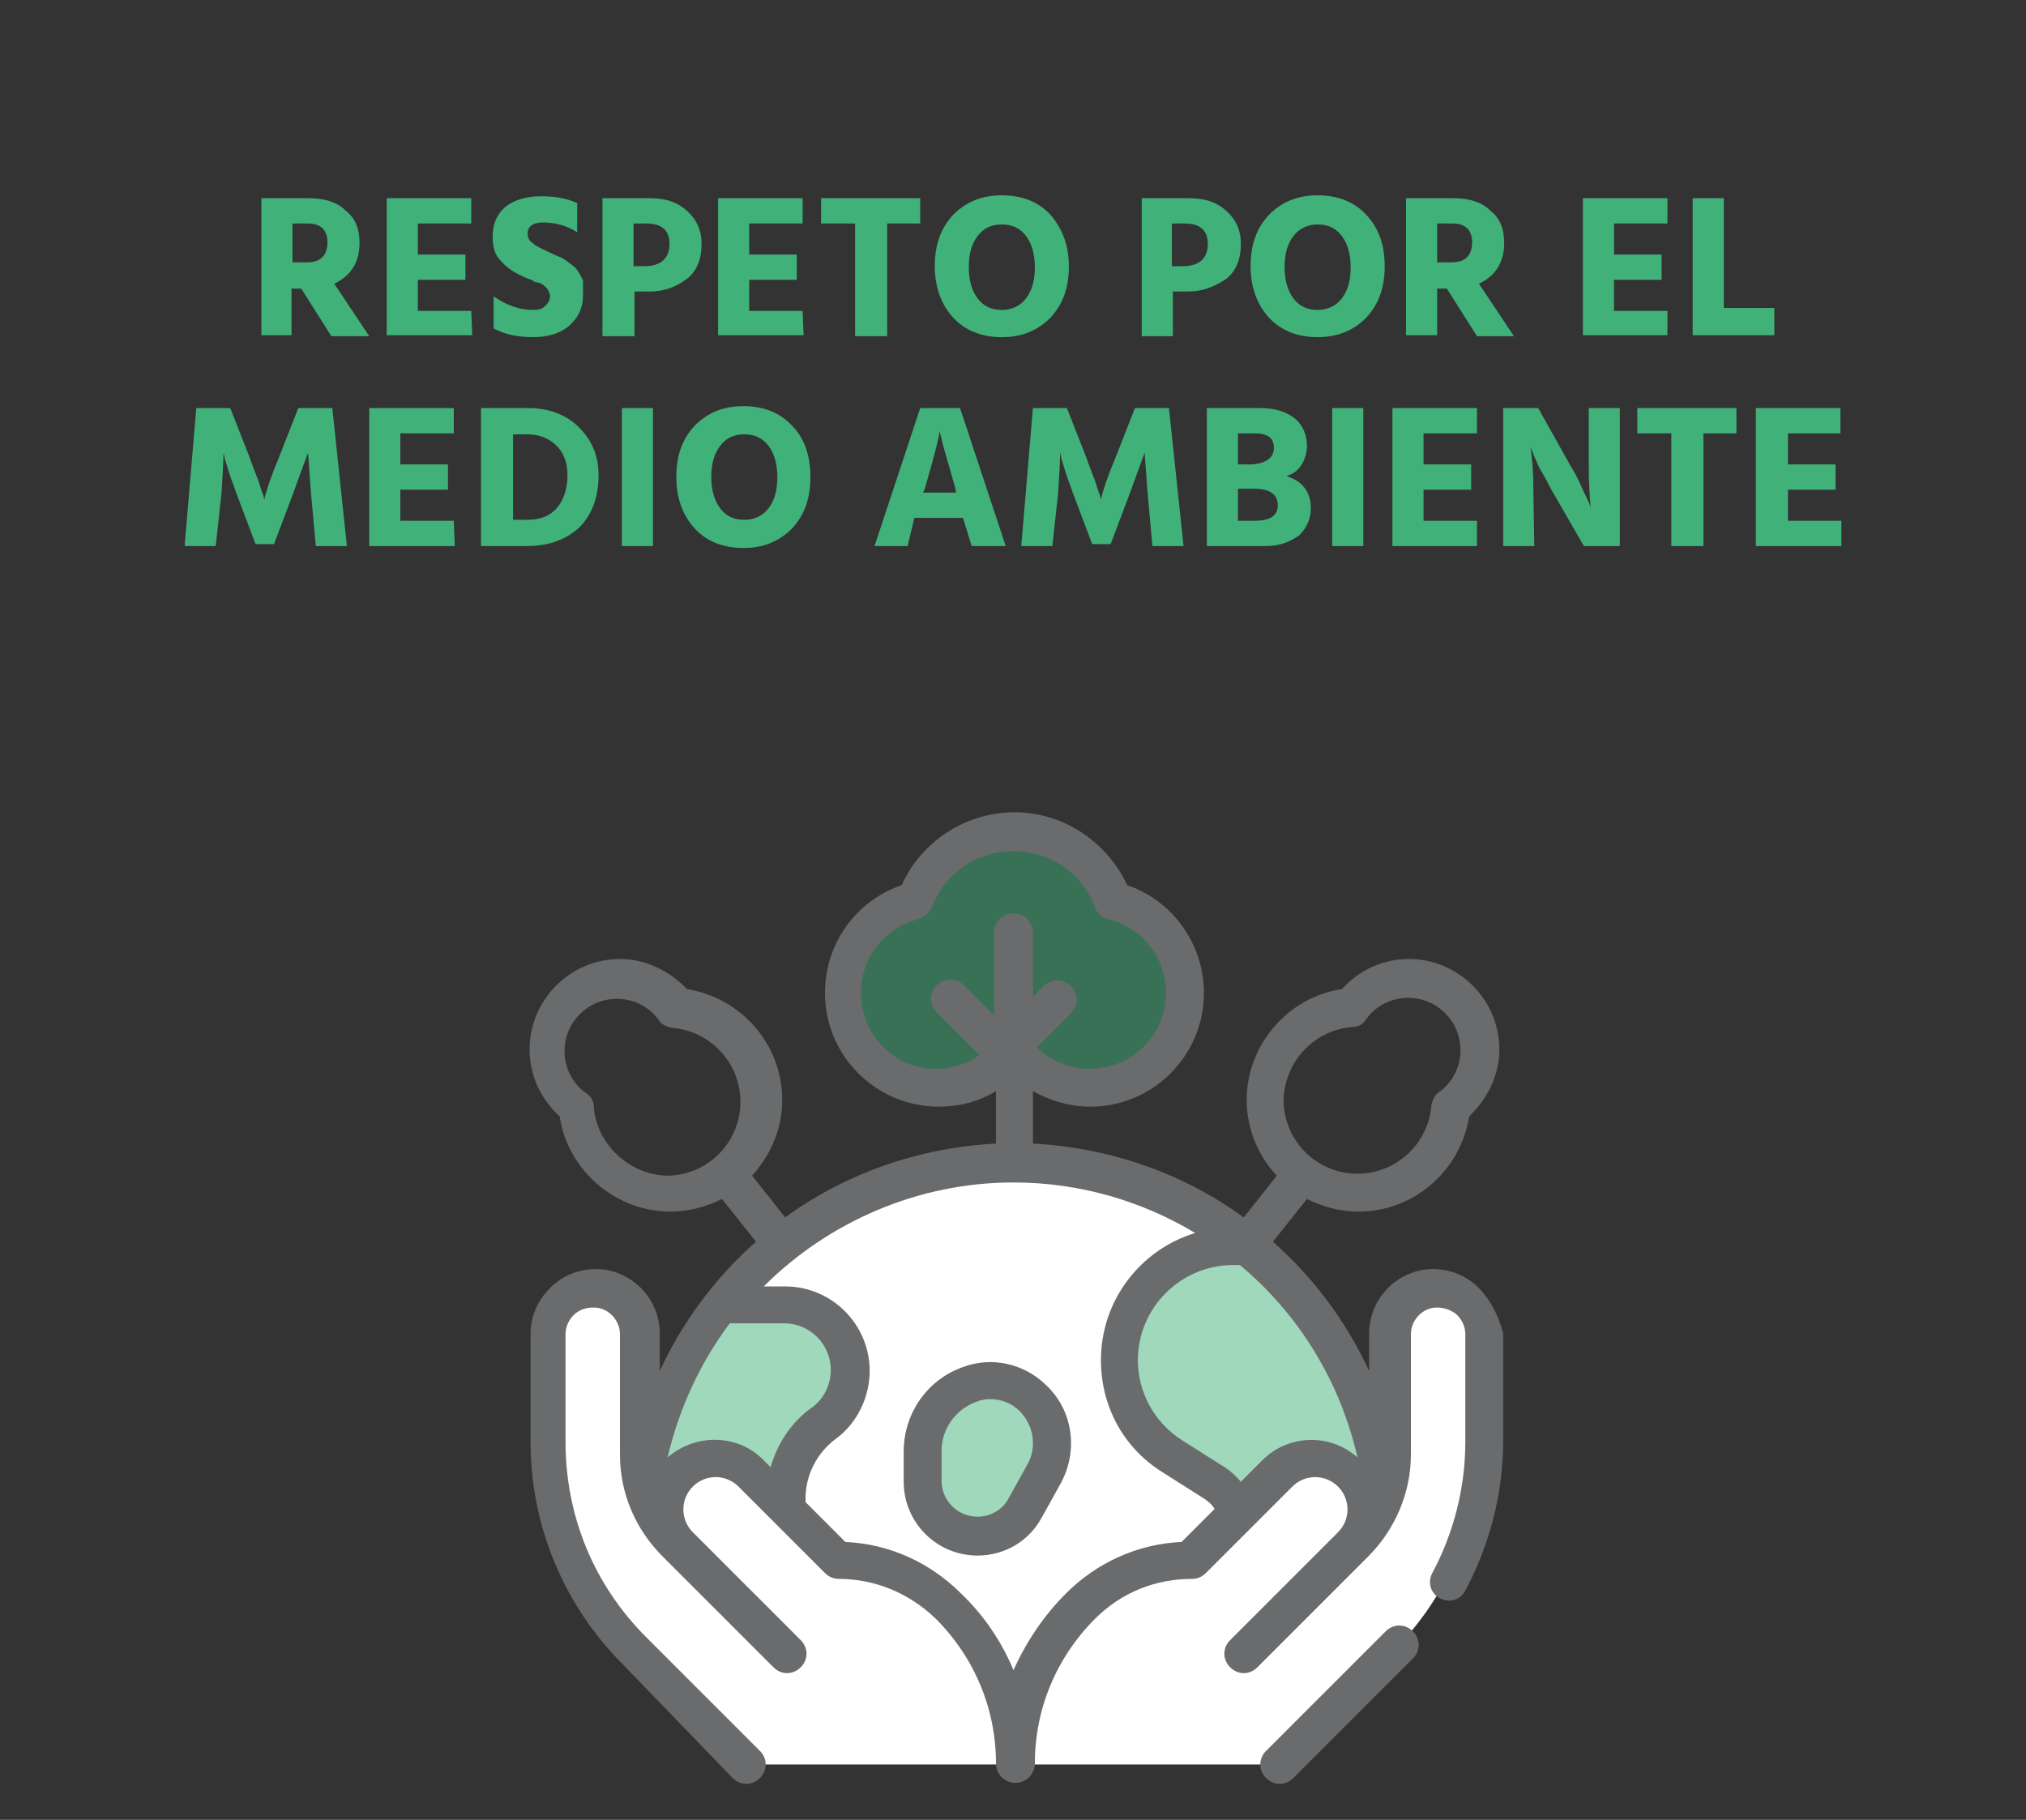 <?xml version="1.0" encoding="utf-8"?>
<!-- Generator: Adobe Illustrator 24.3.2, SVG Export Plug-In . SVG Version: 6.00 Build 0)  -->
<!DOCTYPE svg PUBLIC "-//W3C//DTD SVG 1.1//EN" "http://www.w3.org/Graphics/SVG/1.1/DTD/svg11.dtd">
<svg version="1.1" id="Capa_1" xmlns:x="http://ns.adobe.com/Extensibility/1.0/" xmlns:i="http://ns.adobe.com/AdobeIllustrator/10.0/" xmlns:graph="http://ns.adobe.com/Graphs/1.0/"
	 xmlns="http://www.w3.org/2000/svg" xmlns:xlink="http://www.w3.org/1999/xlink" x="0px" y="0px" width="208.5px" height="187.3px"
	 viewBox="0 0 208.5 187.3" style="enable-background:new 0 0 208.5 187.3;" xml:space="preserve">
<rect x="0" y="0" width="208.5" height="187.3" fill="#333333" stroke="none"/>
<style type="text/css">
	.st0{fill:#41B17A;}
	.st1{opacity:0.5;fill:#41B17A;}
	.st2{fill:#FFFFFF;}
	.st3{opacity:0.5;}
	.st4{fill:#6A6B6C;}
</style>
<g>
	<path class="st0" d="M30.1,34.5h-3.2V20.4h4.9c1.6,0,2.9,0.4,3.8,1.3c1,0.8,1.4,1.9,1.4,3.3c0,2-0.9,3.4-2.6,4.2l3.6,5.4h-3.9
		L31,29.7h-1v4.8H30.1z M31.7,23h-1.6v4h1.5c1.4,0,2.1-0.7,2.1-2.1c0-0.6-0.2-1.1-0.5-1.4S32.4,23,31.7,23z"/>
	<path class="st0" d="M48.6,34.5h-8.8V20.4h8.7V23H43v3.2h4.9v2.6H43V32h5.5L48.6,34.5L48.6,34.5z"/>
	<path class="st0" d="M60,30.4c0,1.3-0.5,2.3-1.4,3.1s-2.2,1.2-3.7,1.2c-1.7,0-3-0.3-4.1-0.9v-3.3c1.3,0.9,2.6,1.4,4.1,1.4
		c0.5,0,0.9-0.1,1.2-0.4s0.5-0.6,0.5-1c0-0.1,0-0.3-0.1-0.4c0-0.1-0.1-0.2-0.2-0.4c-0.1-0.1-0.2-0.2-0.3-0.3
		c-0.1-0.1-0.3-0.2-0.5-0.3c-0.2,0-0.4-0.1-0.5-0.1c-0.1-0.1-0.3-0.2-0.6-0.3c-0.3-0.1-0.5-0.2-0.7-0.3c-0.9-0.4-1.6-0.9-2.2-1.6
		c-0.6-0.6-0.8-1.4-0.8-2.5c0-1.2,0.4-2.2,1.3-3c0.9-0.7,2.1-1.1,3.7-1.1c1.4,0,2.6,0.2,3.7,0.7v3c-1.1-0.7-2.3-1-3.5-1
		c-0.5,0-1,0.1-1.2,0.3c-0.3,0.2-0.4,0.5-0.4,0.9s0.2,0.7,0.5,0.9c0.3,0.3,0.9,0.6,1.6,0.9c0.4,0.2,0.8,0.4,1.1,0.5s0.6,0.3,1,0.6
		c0.4,0.3,0.7,0.5,0.9,0.8s0.4,0.6,0.6,1.1C60,29.5,60,29.9,60,30.4z"/>
	<path class="st0" d="M66.9,30h-1.6v4.6H62V20.4h4.9c1.6,0,2.8,0.4,3.8,1.3s1.5,2,1.5,3.4c0,1.6-0.5,2.8-1.5,3.6
		C69.6,29.5,68.4,30,66.9,30z M66.5,23h-1.3v4.4h1.1c1.7,0,2.6-0.8,2.6-2.3C68.9,23.7,68.1,23,66.5,23z"/>
	<path class="st0" d="M82.7,34.5h-8.8V20.4h8.7V23h-5.5v3.2H82v2.6h-4.9V32h5.5L82.7,34.5L82.7,34.5z"/>
	<path class="st0" d="M94.7,23h-3.4v11.6H88V23h-3.5v-2.6h10.2V23z"/>
	<path class="st0" d="M110,27.4c0,2.2-0.6,3.9-1.9,5.3c-1.3,1.3-2.9,2-5,2s-3.8-0.7-5-2s-1.9-3.1-1.9-5.3s0.6-3.9,1.9-5.3
		c1.3-1.3,2.9-2,5-2s3.8,0.7,5,2C109.3,23.5,110,25.2,110,27.4z M100.6,24.3c-0.6,0.8-0.9,1.8-0.9,3.2c0,1.3,0.3,2.4,0.9,3.2
		s1.4,1.2,2.5,1.2c1,0,1.9-0.4,2.5-1.2s0.9-1.8,0.9-3.2c0-1.3-0.3-2.4-0.9-3.2s-1.4-1.2-2.5-1.2C102,23.1,101.2,23.5,100.6,24.3z"/>
	<path class="st0" d="M122.3,30h-1.6v4.6h-3.2V20.4h4.9c1.6,0,2.8,0.4,3.8,1.3s1.5,2,1.5,3.4c0,1.6-0.5,2.8-1.5,3.6
		C125,29.5,123.8,30,122.3,30z M121.9,23h-1.3v4.4h1.1c1.7,0,2.6-0.8,2.6-2.3C124.3,23.7,123.5,23,121.9,23z"/>
	<path class="st0" d="M142.5,27.4c0,2.2-0.6,3.9-1.9,5.3c-1.3,1.3-2.9,2-5,2s-3.8-0.7-5-2s-1.9-3.1-1.9-5.3s0.6-3.9,1.9-5.3
		c1.3-1.3,2.9-2,5-2s3.8,0.7,5,2C141.9,23.5,142.5,25.2,142.5,27.4z M133.1,24.3c-0.6,0.8-0.9,1.8-0.9,3.2c0,1.3,0.3,2.4,0.9,3.2
		c0.6,0.8,1.4,1.2,2.5,1.2c1,0,1.9-0.4,2.5-1.2c0.6-0.8,0.9-1.8,0.9-3.2c0-1.3-0.3-2.4-0.9-3.2c-0.6-0.8-1.4-1.2-2.5-1.2
		C134.6,23.1,133.7,23.5,133.1,24.3z"/>
	<path class="st0" d="M147.9,34.5h-3.2V20.4h4.9c1.6,0,2.9,0.4,3.8,1.3c1,0.8,1.4,1.9,1.4,3.3c0,2-0.9,3.4-2.6,4.2l3.6,5.4H152
		l-3.1-4.9h-1V34.5z M149.5,23h-1.6v4h1.5c1.4,0,2.1-0.7,2.1-2.1c0-0.6-0.2-1.1-0.5-1.4S150.2,23,149.5,23z"/>
	<path class="st0" d="M171.7,34.5h-8.8V20.4h8.7V23h-5.5v3.2h4.9v2.6h-4.9V32h5.5v2.5H171.7z"/>
	<path class="st0" d="M182.7,34.5h-8.5V20.4h3.2v11.3h5.2v2.8H182.7z"/>
	<path class="st0" d="M22.2,56.2H19L20.2,42h3.5l2,5.1c0.3,0.9,0.6,1.6,0.9,2.4c0.2,0.7,0.4,1.2,0.5,1.5l0.1,0.4
		c0.2-0.9,0.7-2.4,1.5-4.3l2-5.1h3.5l1.5,14.2h-3.2L32,50.7l-0.3-4.1c-0.4,1.1-0.9,2.4-1.5,4.1l-2,5.3h-1.9l-2-5.3
		c-0.3-0.9-0.6-1.6-0.8-2.3c-0.2-0.7-0.4-1.2-0.4-1.4L23,46.6c0,1-0.1,2.4-0.2,4.1L22.2,56.2z"/>
	<path class="st0" d="M46.8,56.2H38V42h8.7v2.6h-5.5v3.2h4.9v2.6h-4.9v3.2h5.5L46.8,56.2L46.8,56.2z"/>
	<path class="st0" d="M54.3,56.2h-4.8V42h4.9c2.1,0,3.9,0.7,5.2,2s2,2.9,2,4.9c0,2.3-0.7,4.1-2,5.4C58.3,55.5,56.5,56.2,54.3,56.2z
		 M54.2,44.7h-1.4v8.8h1.5c1.3,0,2.3-0.4,3-1.2s1.1-2,1.1-3.4c0-1.3-0.4-2.3-1.1-3C56.5,45.1,55.5,44.7,54.2,44.7z"/>
	<path class="st0" d="M67.2,56.2H64V42h3.2V56.2z"/>
	<path class="st0" d="M83.4,49.1c0,2.2-0.6,3.9-1.9,5.3c-1.3,1.3-2.9,2-5,2s-3.8-0.7-5-2s-1.9-3.1-1.9-5.3s0.6-3.9,1.9-5.3
		c1.3-1.3,2.9-2,5-2s3.8,0.7,5,2C82.8,45.1,83.4,46.9,83.4,49.1z M74.1,45.9c-0.6,0.8-0.9,1.8-0.9,3.2c0,1.3,0.3,2.4,0.9,3.2
		s1.4,1.2,2.5,1.2c1,0,1.9-0.4,2.5-1.2s0.9-1.8,0.9-3.2c0-1.3-0.3-2.4-0.9-3.2s-1.4-1.2-2.5-1.2S74.7,45.1,74.1,45.9z"/>
	<path class="st0" d="M93.4,56.2H90L94.7,42h4.1l4.7,14.2H100l-0.9-2.9h-5L93.4,56.2z M95.2,50.2L95,50.7h3.4l-0.1-0.5
		c-0.4-1.4-0.7-2.5-1-3.5s-0.4-1.6-0.5-1.9l-0.1-0.4C96.6,45.2,96.1,47.1,95.2,50.2z"/>
	<path class="st0" d="M108.3,56.2h-3.2l1.2-14.2h3.5l2,5.1c0.3,0.9,0.6,1.6,0.9,2.4c0.2,0.7,0.4,1.2,0.5,1.5l0.1,0.4
		c0.2-0.9,0.7-2.4,1.5-4.3l2-5.1h3.5l1.5,14.2h-3.2l-0.5-5.5l-0.3-4.1c-0.4,1.1-0.9,2.4-1.5,4.1l-2,5.3h-1.9l-2-5.3
		c-0.3-0.9-0.6-1.6-0.8-2.3c-0.2-0.7-0.4-1.2-0.4-1.4l-0.1-0.4c0,1-0.1,2.4-0.2,4.1L108.3,56.2z"/>
	<path class="st0" d="M130.3,56.2h-6.1V42h5.5c1.6,0,2.7,0.4,3.6,1.1c0.8,0.7,1.2,1.7,1.2,2.8c0,0.7-0.2,1.4-0.6,2
		c-0.4,0.6-0.9,0.9-1.5,1.1c1.6,0.5,2.5,1.6,2.5,3.3c0,1.1-0.4,2-1.2,2.8C132.7,55.8,131.7,56.2,130.3,56.2z M129.1,44.6h-1.7v3.2
		h1.2c0.8,0,1.5-0.2,1.9-0.5s0.6-0.7,0.6-1.2C131.1,45.1,130.5,44.6,129.1,44.6z M129.1,50.3h-1.7v3.3h1.7c1.6,0,2.4-0.5,2.4-1.6
		S130.7,50.3,129.1,50.3z"/>
	<path class="st0" d="M140.3,56.2h-3.2V42h3.2V56.2z"/>
	<path class="st0" d="M152.1,56.2h-8.8V42h8.7v2.6h-5.5v3.2h4.9v2.6h-4.9v3.2h5.5v2.6H152.1z"/>
	<path class="st0" d="M157.9,56.2h-3.2V42h3.6l3.3,5.9c0.5,0.8,0.9,1.6,1.2,2.3s0.6,1.2,0.7,1.5l0.2,0.5c-0.1-1-0.2-2.5-0.2-4.3V42
		h3.2v14.2H163l-3.4-5.9c-0.4-0.8-0.8-1.5-1.2-2.2c-0.3-0.7-0.6-1.3-0.7-1.6l-0.2-0.5c0.2,1.3,0.3,2.7,0.3,4.4L157.9,56.2
		L157.9,56.2z"/>
	<path class="st0" d="M178.7,44.6h-3.4v11.6H172V44.6h-3.5V42h10.2V44.6z"/>
	<path class="st0" d="M189.5,56.2h-8.8V42h8.7v2.6H184v3.2h4.9v2.6H184v3.2h5.5V56.2z"/>
</g>
<g id="XMLID_00000005947661736769378060000010300439074755073181_">
	<path id="XMLID_00000018201903032925983520000006780018808628560562_" class="st1" d="M114.4,92.7c-1.5-4.2-5.5-7.1-10.2-7.1
		s-8.7,3-10.2,7.1c-4.2,1.1-7.4,4.9-7.4,9.5c0,5.4,4.4,9.8,9.8,9.8c3.2,0,6-1.5,7.8-3.9c1.8,2.4,4.6,3.9,7.8,3.9
		c5.4,0,9.8-4.4,9.8-9.8C121.8,97.7,118.7,93.8,114.4,92.7z"/>
	<path id="XMLID_00000061470036457062883100000017941455883321052321_" class="st2" d="M65.9,158.1c0-21.2,17.2-38.4,38.4-38.4
		s38.4,17.2,38.4,38.4s-14.2,22.7-35.4,22.7S65.9,179.3,65.9,158.1L65.9,158.1z"/>
	<g class="st3">
		<path id="XMLID_00000030488641385179963460000014245906309787233186_" class="st0" d="M80.9,154.2c0-3,1.4-5.9,3.9-7.7
			c1.7-1.3,2.7-3.3,2.7-5.4c0-3.7-3-6.8-6.8-6.8h-6.6c-5.2,6.5-8.2,14.8-8.2,23.8c0,6.7,2,11.4,5.4,14.7l9.7-17.5L80.9,154.2
			L80.9,154.2z"/>
		<path id="XMLID_00000145762965574111682100000006203336699850961322_" class="st0" d="M128.5,128.4c-0.5-0.1-1.1-0.1-1.6-0.1
			c-6.5,0-11.7,5.2-11.7,11.7c0,4,2,7.7,5.4,9.8l4.1,2.6c2.2,1.4,3.4,3.8,3.4,6.3c0,2.4-1.1,4.6-3,6s-3.1,3.7-3.1,6.1
			c0,3.1,2.5,5.6,5.6,5.6c4.8,0,9.2-2.7,11.3-7c1.8-3.5,3-7.3,3.7-11.3V158C142.6,146.1,137.1,135.4,128.5,128.4L128.5,128.4z"/>
		<path id="XMLID_00000036935423713842985560000002819577200689988239_" class="st0" d="M106.3,143.9c-1.7-1.7-4.3-2.2-6.5-1.4
			c-2.9,1-4.8,3.8-4.8,6.8v3.1c0,3.1,2.5,5.6,5.6,5.6c2.1,0,3.9-1.1,4.9-2.9l2-3.6C108.9,149.1,108.4,145.9,106.3,143.9z"/>
	</g>
	<path id="XMLID_00000005247232535363959480000006886945678741347517_" class="st2" d="M104.3,181.6L104.3,181.6
		c0-6.1-2.4-11.9-6.7-16.3c-3-3-7.1-4.7-11.4-4.7l-8.9-8.9c-2.1-2.1-5.4-2.1-7.5,0s-2.1,5.4,0,7.5l10.3,10.3l0.8,0.8l-11.4-11.4
		c-2.4-2.4-3.8-5.7-3.8-9.2v-12.4c0-2.3-1.7-4.3-3.9-4.7c-2.9-0.5-5.5,1.7-5.5,4.7v11.1c0,8.1,3.2,15.8,8.9,21.5l11.7,11.7
		L104.3,181.6L104.3,181.6z"/>
	<path id="XMLID_00000091726277891259625540000003709605040966037127_" class="st2" d="M104.3,181.6L104.3,181.6
		c0-6.1,2.4-11.9,6.7-16.3c3-3,7.1-4.7,11.4-4.7l8.9-8.9c2.1-2.1,5.4-2.1,7.5,0s2.1,5.4,0,7.5l-10.3,10.3l-0.8,0.8l11.4-11.4
		c2.4-2.4,3.8-5.7,3.8-9.2v-12.4c0-2.3,1.7-4.3,3.9-4.7c2.9-0.5,5.5,1.7,5.5,4.7v11.1c0,8.1-3.2,15.8-8.9,21.5l-11.7,11.7
		L104.3,181.6L104.3,181.6z"/>
	<g id="XMLID_00000101086100287400600490000004558001127186259134_">
		<path id="XMLID_00000062905865724474019410000015018691427035030440_" class="st4" d="M107.6,142.5c-2.3-2.2-5.6-2.9-8.5-1.8
			c-3.7,1.3-6.1,4.8-6.1,8.7v3.1c0,4.2,3.4,7.6,7.6,7.6c2.8,0,5.3-1.5,6.6-3.9l2-3.6C111,149.2,110.4,145.1,107.6,142.5L107.6,142.5
			z M105.8,150.6l-2,3.6c-0.6,1.2-1.9,1.9-3.2,1.9c-2,0-3.7-1.6-3.7-3.7v-3.1c0-2.2,1.4-4.2,3.5-5c0.5-0.2,1-0.3,1.5-0.3
			c1.1,0,2.2,0.4,3,1.2C106.4,146.7,106.7,148.9,105.8,150.6z"/>
		<path id="XMLID_00000134966621036435300300000000793350763418473391_" class="st4" d="M139.6,170.9l-9.3,9.3c-0.8,0.8-0.8,2,0,2.8
			c0.4,0.4,0.9,0.6,1.4,0.6s1-0.2,1.4-0.6l12.3-12.3c0.8-0.8,0.8-2,0-2.8s-2-0.8-2.8,0L139.6,170.9z"/>
		<path id="XMLID_00000069381232882795108290000004448987272533357707_" class="st4" d="M151.8,132.2c-1.5-1.3-3.5-1.8-5.4-1.5
			c-3.2,0.6-5.5,3.3-5.5,6.6v3.8c-2.3-5-5.7-9.6-9.9-13.3l3.5-4.4c1.6,0.8,3.4,1.3,5.3,1.3c5.7,0,10.5-4.2,11.4-9.8
			c1.9-1.8,3.1-4.3,3.1-6.9c0-5.1-4.2-9.3-9.3-9.3c-2.6,0-5.1,1.1-6.9,3.1c-5.5,0.8-9.8,5.7-9.8,11.4c0,3,1.2,5.8,3.1,7.8l-3.4,4.3
			c-6.3-4.6-13.9-7.2-21.7-7.6v-5.4c1.8,1,3.8,1.6,5.9,1.6c6.5,0,11.7-5.3,11.7-11.7c0-5-3.2-9.5-7.9-11.1
			c-2.1-4.5-6.6-7.5-11.6-7.5s-9.6,3-11.6,7.5c-4.7,1.6-7.9,6-7.9,11.1c0,6.5,5.3,11.7,11.7,11.7c2.1,0,4.1-0.5,5.9-1.6v5.4
			c-7.8,0.4-15.4,3-21.7,7.6l-3.4-4.3c1.9-2.1,3.1-4.8,3.1-7.8c0-5.7-4.2-10.5-9.8-11.4c-1.8-1.9-4.3-3.1-6.9-3.1
			c-5.1,0-9.3,4.2-9.3,9.3c0,2.6,1.1,5.1,3.1,6.9c0.8,5.5,5.7,9.8,11.4,9.8c1.9,0,3.7-0.5,5.3-1.3l3.5,4.4
			c-4.2,3.7-7.6,8.3-9.9,13.3v-3.8c0-3.3-2.3-6-5.5-6.6c-1.9-0.3-3.9,0.2-5.4,1.5s-2.4,3.1-2.4,5.1v11.1c0,8.6,3.4,16.8,9.5,22.9
			L75.4,183c0.4,0.4,0.9,0.6,1.4,0.6s1-0.2,1.4-0.6c0.8-0.8,0.8-2,0-2.8l-11.7-11.7c-5.4-5.4-8.3-12.5-8.3-20.1v-11.1
			c0-0.8,0.4-1.6,1-2.1s1.4-0.7,2.3-0.6c1.3,0.2,2.3,1.4,2.3,2.7v12.4c0,4,1.6,7.7,4.4,10.5l10.6,10.6l0.8,0.8c0.8,0.8,2,0.8,2.8,0
			s0.8-2,0-2.8l-11.1-11.1c-1.3-1.3-1.3-3.4,0-4.7s3.4-1.3,4.7,0l8.9,8.9c0.4,0.4,0.9,0.6,1.4,0.6c3.8,0,7.3,1.5,10,4.1
			c4,4,6.2,9.3,6.2,14.9c0,1.1,0.9,2,2,2s2-0.9,2-2c0-5.6,2.2-10.9,6.2-14.9c2.7-2.7,6.2-4.1,10-4.1c0.5,0,1-0.2,1.4-0.6l8.9-8.9
			c1.3-1.3,3.4-1.3,4.7,0s1.3,3.4,0,4.7l-11.1,11.1c-0.8,0.8-0.8,2,0,2.8c0.4,0.4,0.9,0.6,1.4,0.6s1-0.2,1.4-0.6l0.8-0.8l10.6-10.6
			c2.8-2.8,4.4-6.6,4.4-10.5v-12.4c0-1.3,1-2.5,2.3-2.7c0.8-0.1,1.6,0.1,2.3,0.6c0.6,0.5,1,1.3,1,2.1v11.1c0,4.7-1.2,9.4-3.4,13.5
			c-0.5,0.9-0.2,2.1,0.8,2.6c0.9,0.5,2.1,0.2,2.6-0.8c2.5-4.7,3.9-10,3.9-15.4v-11.1C154.2,135.4,153.3,133.5,151.8,132.2
			L151.8,132.2z M139.2,105.7c0.6,0,1.1-0.3,1.4-0.8c1-1.4,2.6-2.2,4.3-2.2c3,0,5.4,2.4,5.4,5.4c0,1.7-0.8,3.3-2.2,4.3
			c-0.5,0.3-0.7,0.9-0.8,1.4c-0.3,3.9-3.6,7-7.6,7c-4.2,0-7.6-3.4-7.6-7.6C132.2,109.3,135.2,106,139.2,105.7L139.2,105.7z
			 M88.6,102.2c0-3.6,2.4-6.7,5.9-7.6c0.6-0.2,1.1-0.6,1.4-1.2c1.3-3.5,4.6-5.8,8.4-5.8s7.1,2.3,8.4,5.8c0.2,0.6,0.7,1.1,1.4,1.2
			c3.5,0.9,5.9,4,5.9,7.6c0,4.3-3.5,7.8-7.8,7.8c-2.1,0-4-0.8-5.5-2.2l3.5-3.5c0.8-0.8,0.8-2,0-2.8s-2-0.8-2.8,0l-1.1,1.1V96
			c0-1.1-0.9-2-2-2s-2,0.9-2,2v8.5l-3.1-3.1c-0.8-0.8-2-0.8-2.8,0s-0.8,2,0,2.8l4.4,4.4c-1.3,0.9-2.8,1.4-4.4,1.4
			C92.1,110.1,88.6,106.5,88.6,102.2L88.6,102.2z M61.1,113.9c0-0.6-0.3-1.1-0.8-1.4c-1.4-1-2.2-2.6-2.2-4.3c0-3,2.4-5.4,5.4-5.4
			c1.7,0,3.3,0.8,4.3,2.2c0.3,0.5,0.9,0.7,1.4,0.8c3.9,0.3,7,3.6,7,7.6c0,4.2-3.4,7.6-7.6,7.6C64.8,120.9,61.4,117.8,61.1,113.9z
			 M68.7,150c1.2-5.1,3.4-9.8,6.4-13.8h5.6c2.7,0,4.8,2.2,4.8,4.8c0,1.5-0.7,3-2,3.9c-2.1,1.5-3.5,3.7-4.2,6.1l-0.8-0.8
			C75.9,147.6,71.6,147.5,68.7,150z M121.6,158.7c-4.5,0.2-8.7,2.1-11.9,5.3c-2.3,2.3-4.1,5-5.4,7.9c-1.2-2.9-3-5.6-5.4-7.9
			c-3.2-3.2-7.4-5.1-11.9-5.3l-4.1-4.1v-0.4c0-2.4,1.2-4.7,3.1-6.1c2.2-1.6,3.5-4.3,3.5-7c0-4.8-3.9-8.7-8.7-8.7h-2.2
			c6.6-6.6,15.8-10.7,25.7-10.7c6.8,0,13.2,1.9,18.7,5.2c-5.6,1.7-9.7,6.9-9.7,13.1c0,4.7,2.3,9,6.3,11.5l4.1,2.6
			c0.5,0.3,1,0.7,1.3,1.2L121.6,158.7z M129.9,150.3l-2.2,2.2c-0.6-0.7-1.3-1.3-2-1.7l-4.1-2.6c-2.8-1.8-4.5-4.9-4.5-8.2
			c0-5.4,4.4-9.8,9.8-9.8h0.7c6,5,10.3,11.9,12.1,19.8C136.9,147.5,132.6,147.6,129.9,150.3z"/>
	</g>
</g>
</svg>
